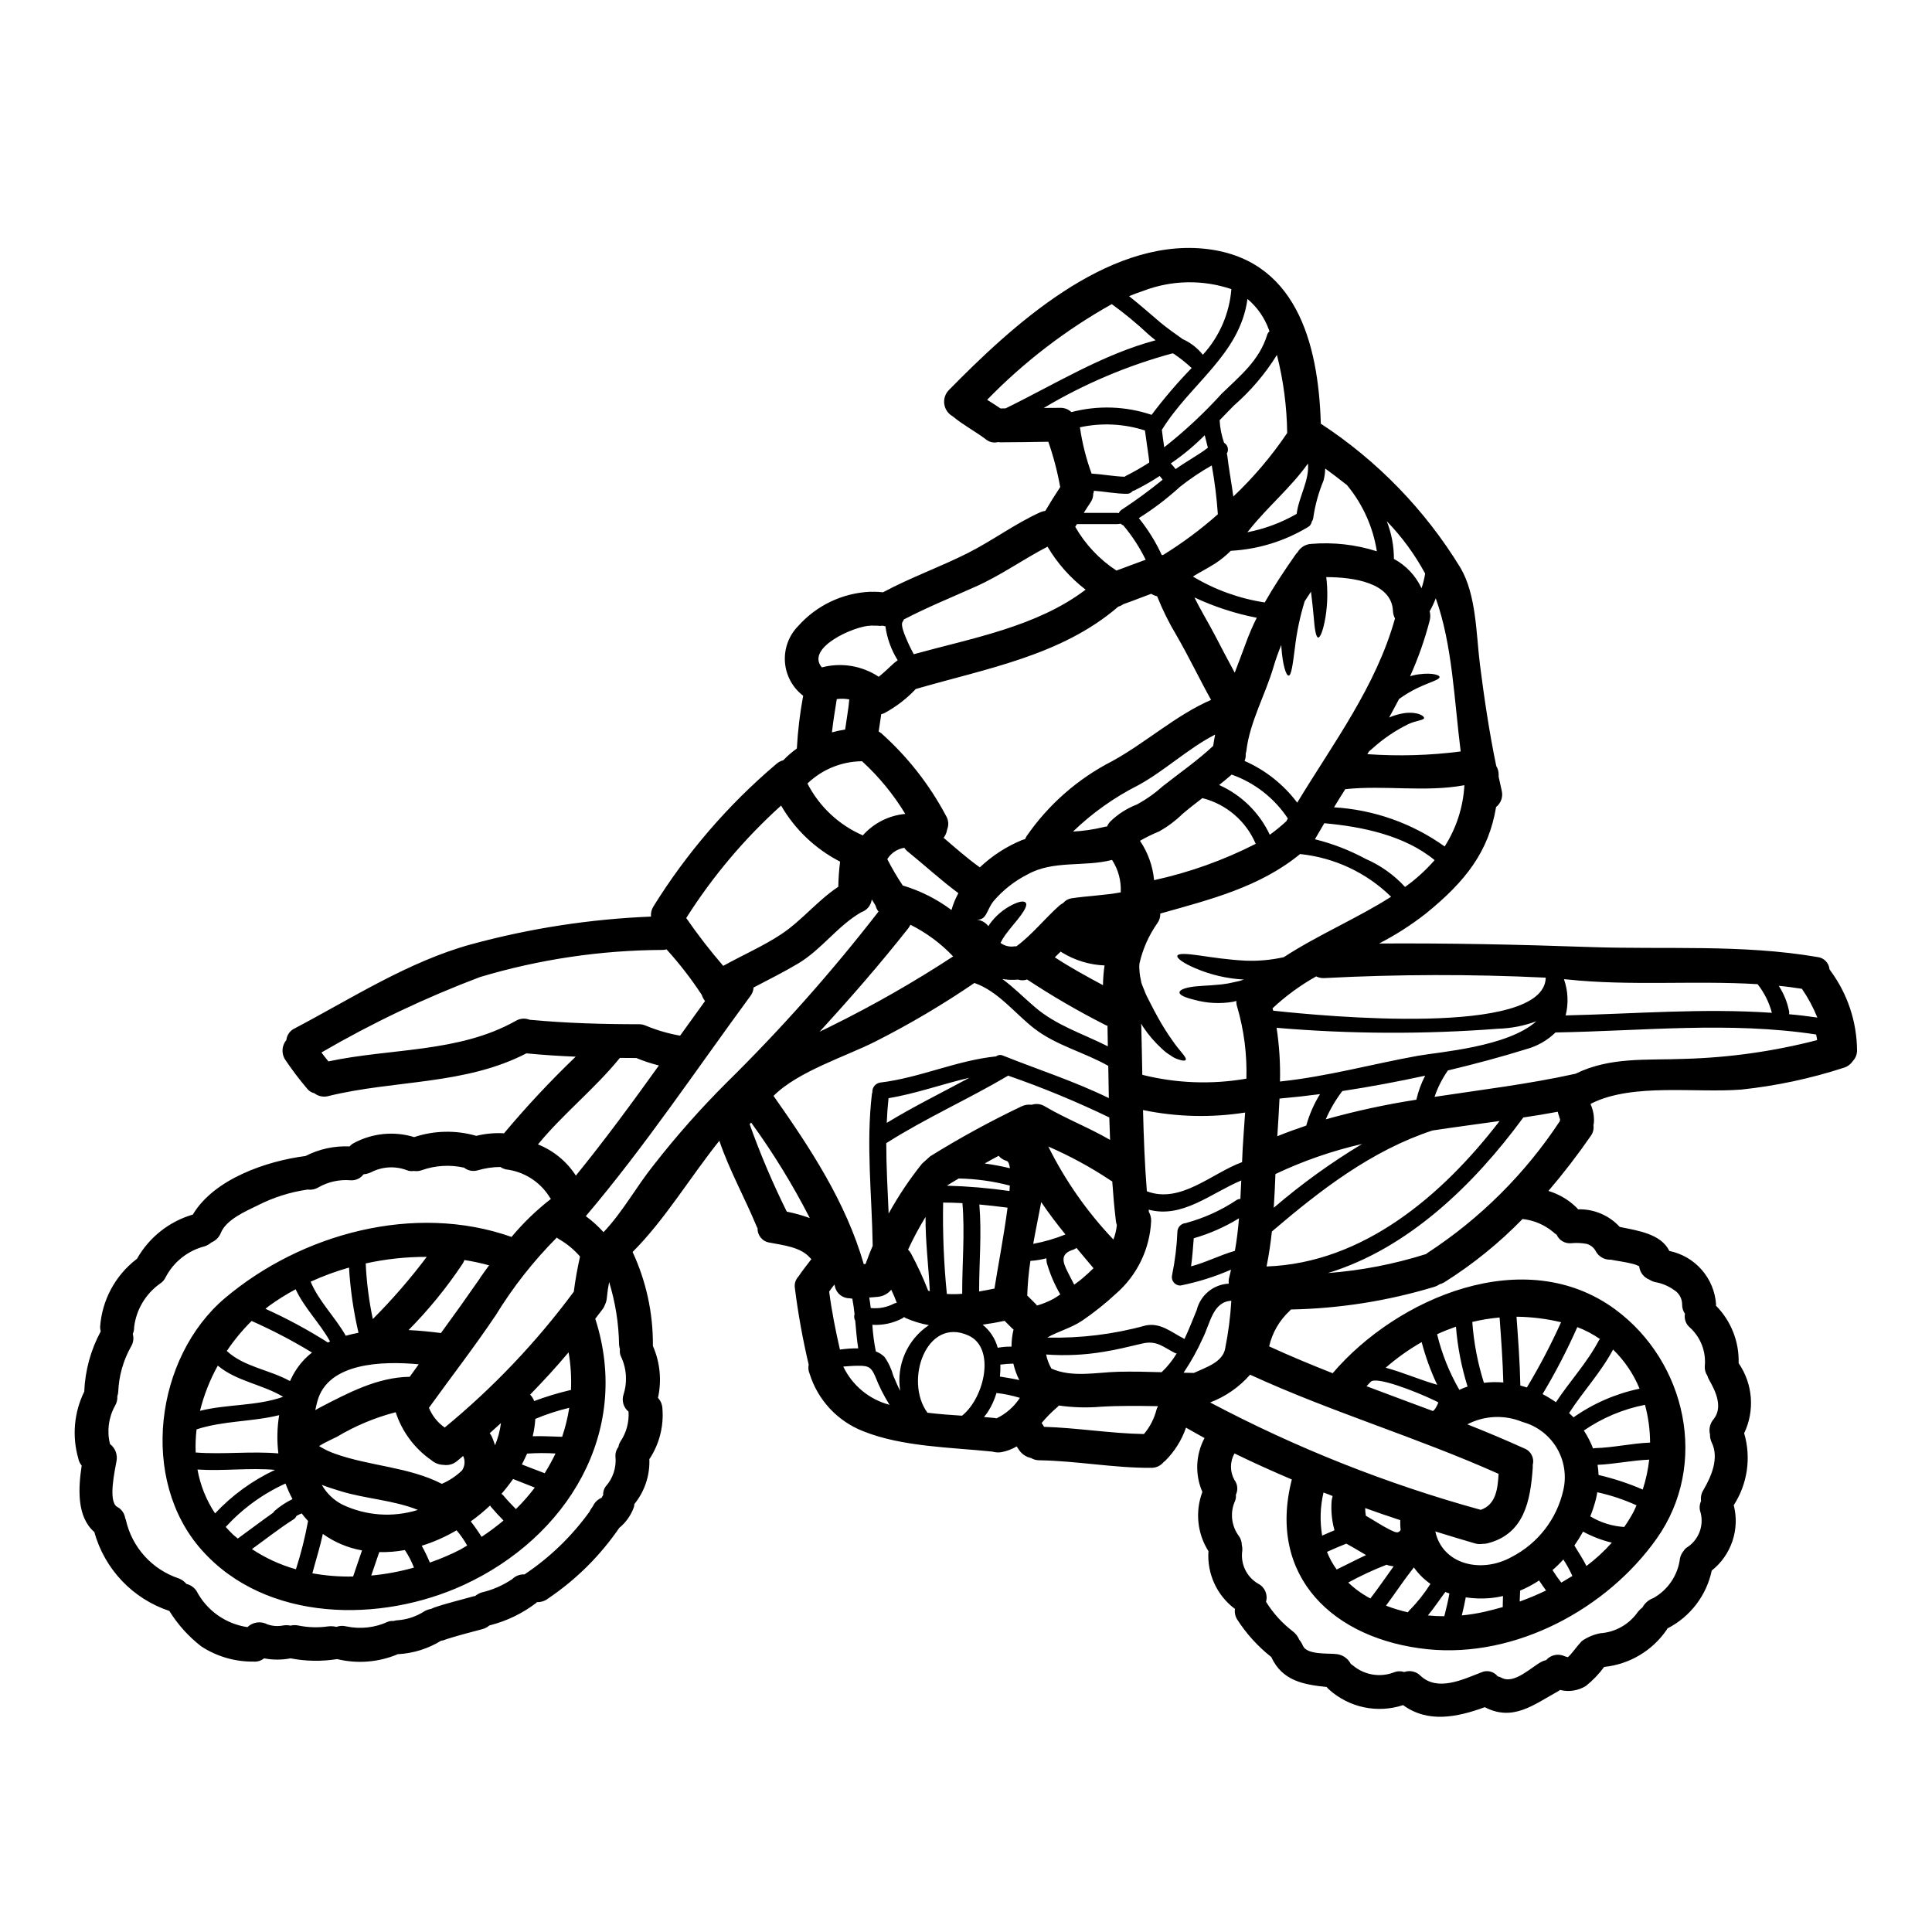<?xml version="1.0" encoding="UTF-8"?>
<!-- Uploaded to: ICON Repo, www.iconrepo.com, Generator: ICON Repo Mixer Tools -->
<svg fill="#000000" width="800px" height="800px" version="1.1" viewBox="144 144 512 512" xmlns="http://www.w3.org/2000/svg">
 <path d="m557.22 439.94c-0.176-0.422-0.309-0.863-0.395-1.316-3.019 0.566-6.098 1.078-9.148 1.523-0.031 0.031-0.031 0.031-0.031 0.062-13.031 17.754-30.52 34.703-51.746 41.164 8.816-0.668 17.523-2.352 25.953-5.016h0.062c0.109-0.105 0.23-0.207 0.355-0.297 13.988-9.125 25.945-21.027 35.125-34.977 0-0.238 0-0.48 0.059-0.418-0.117-0.305-0.383-0.996-0.234-0.727zm71.832-38.742c4.551 6.133 7.031 13.559 7.086 21.195-0.004 1.047-0.41 2.055-1.133 2.809-0.57 0.852-1.418 1.473-2.394 1.766-8.793 2.856-17.859 4.789-27.051 5.769-11.957 0.988-28.762-1.793-39.73 3.644-0.105 0.078-0.215 0.152-0.328 0.211 0.711 1.555 1.016 3.258 0.895 4.961-0.027 0.211-0.086 0.422-0.117 0.629h-0.004c0.156 1.031-0.113 2.078-0.746 2.902-3.477 5.027-7.207 9.879-11.18 14.527 2.828 0.852 5.402 2.383 7.504 4.453 0.117 0.121 0.207 0.273 0.332 0.422v-0.004c4.188-0.125 8.223 1.578 11.059 4.664 4.961 1.016 10.91 1.852 13.148 6.363v0.004c3.324 0.684 6.336 2.434 8.57 4.988 2.234 2.551 3.574 5.769 3.809 9.152 0 0.117-0.031 0.234-0.031 0.359 4.008 4.043 6.184 9.555 6.012 15.242 1.855 2.695 2.965 5.828 3.223 9.09 0.258 3.258-0.348 6.527-1.758 9.477 1.902 6.457 0.895 13.418-2.758 19.07 0.809 3.141 0.684 6.449-0.352 9.523-1.031 3.074-2.934 5.781-5.477 7.797-1.398 6.625-5.719 12.266-11.75 15.348-0.051 0.113-0.109 0.227-0.176 0.332-3.809 5.566-9.879 9.176-16.59 9.863-1.375 1.879-2.996 3.566-4.812 5.023-2.051 1.281-4.535 1.668-6.879 1.074-0.145 0.129-0.309 0.238-0.48 0.332-6.453 3.543-11.957 8.133-19.461 4.242-7.41 2.691-15.094 4.246-21.672-0.566h0.004c-0.02 0-0.031 0.012-0.031 0.031-3.344 1.09-6.91 1.281-10.352 0.551-3.438-0.73-6.621-2.356-9.23-4.707-0.223-0.203-0.434-0.426-0.625-0.66-6.188-0.656-11.781-1.645-14.676-7.949h-0.004c-3.551-2.801-6.613-6.176-9.051-9.984-0.508-0.824-0.707-1.801-0.566-2.758-4.797-3.57-7.441-9.336-7.027-15.301-2.973-4.688-3.57-10.504-1.613-15.699-2-4.598-1.789-9.859 0.57-14.285-1.645-0.898-3.258-1.828-4.902-2.754l-0.004-0.004c-1.148 3.336-3.051 6.359-5.559 8.836l-0.328 0.238c-0.809 1.02-2.047 1.602-3.348 1.574-9.922 0.062-19.73-1.852-29.652-2h-0.004c-0.77 0-1.523-0.207-2.184-0.598-1.289-0.277-2.426-1.035-3.168-2.125-0.234-0.301-0.418-0.656-0.625-0.957-1.246 0.742-2.613 1.258-4.035 1.527-0.809 0.133-1.637 0.078-2.426-0.148-11.02-1.137-23.824-1.254-34.168-5.379v-0.004c-6.836-2.648-12.086-8.273-14.258-15.273-0.32-0.754-0.406-1.59-0.238-2.394-1.574-6.672-2.797-13.426-3.652-20.227-0.199-1.125 0.145-2.277 0.93-3.109 1.105-1.672 2.363-3.168 3.438-4.633-0.09-0.09-0.207-0.176-0.328-0.301-2.453-2.902-7.207-3.379-10.734-4.066v0.004c-1.891-0.27-3.273-1.922-3.199-3.828-0.055-0.102-0.113-0.203-0.18-0.297-3.148-7.652-7.293-15.035-9.953-22.867-7.715 9.629-14.41 20.895-22.992 29.477l0.004-0.004c3.578 7.699 5.418 16.094 5.379 24.582 0.016 0.109 0.016 0.219 0 0.328 0.023 0.07 0.055 0.141 0.09 0.207 1.824 4.273 2.266 9.008 1.258 13.543 0.727 0.781 1.145 1.801 1.18 2.871 0.371 4.652-0.809 9.297-3.352 13.211l-0.117 0.117v0.004c0.176 4.285-1.203 8.488-3.883 11.836-0.039 0.035-0.07 0.074-0.094 0.121 0.008 0.359-0.062 0.715-0.207 1.047-0.785 2.055-2.094 3.867-3.797 5.262-5.031 7.34-11.398 13.668-18.773 18.652-0.863 0.688-1.945 1.047-3.051 1.016-0.059 0.062-0.117 0.148-0.18 0.211-3.629 2.769-7.777 4.777-12.199 5.906-0.062 0.027-0.148 0.027-0.211 0.059h-0.004c-0.516 0.453-1.129 0.781-1.789 0.957-3.5 0.957-7.027 1.793-10.465 2.992h-0.004c-0.184 0.055-0.375 0.094-0.566 0.117-3.422 2.102-7.316 3.32-11.328 3.543-0.031 0-0.062-0.027-0.09-0.027-0.074 0.027-0.145 0.07-0.207 0.117-5.019 2.07-10.57 2.5-15.848 1.223h-0.086c-4.086 0.648-8.258 0.578-12.32-0.207-2.309 0.449-4.684 0.449-6.992 0-0.793 0.641-1.797 0.949-2.812 0.863-4.91 0.059-9.727-1.348-13.84-4.031-3.356-2.602-6.219-5.781-8.461-9.391-9.699-3.223-17.156-11.07-19.879-20.922-4.664-4.008-4.273-11.508-3.348-17.609-0.461-0.535-0.77-1.188-0.898-1.883-1.691-5.894-1.133-12.207 1.574-17.711 0.227-5.586 1.719-11.043 4.367-15.965-0.105-0.383-0.16-0.781-0.16-1.18 0.492-7.047 3.961-13.547 9.539-17.879 0.086-0.051 0.164-0.113 0.234-0.18 3.219-5.688 8.527-9.891 14.801-11.719 5.648-9.473 19.582-14.199 29.863-15.516 3.606-1.852 7.637-2.727 11.688-2.539 0.312-0.375 0.699-0.684 1.137-0.898 4.894-2.633 10.645-3.203 15.965-1.574 5.301-1.758 11.008-1.883 16.379-0.355 0.031 0 0.031 0.031 0.059 0.031 2.356-0.586 4.785-0.816 7.207-0.691 0.059 0 0.09 0.031 0.148 0.031h0.004c5.961-7.117 12.305-13.902 19.008-20.328-4.305-0.176-8.609-0.449-12.914-0.867-0.059 0-0.09-0.031-0.117-0.031-16.324 8.461-34.949 7.027-52.496 11.332h0.004c-1.297 0.355-2.68 0.078-3.738-0.746-0.742-0.168-1.41-0.582-1.883-1.18-2.133-2.508-4.121-5.137-5.949-7.875-0.938-1.602-0.77-3.621 0.418-5.051 0.145-1.348 0.984-2.516 2.211-3.078 15.109-7.953 30.148-17.715 46.738-22.27 15.566-4.242 31.559-6.707 47.68-7.356-0.086-0.93 0.137-1.863 0.629-2.66 8.828-14.215 19.82-26.965 32.582-37.785 0.531-0.473 1.168-0.809 1.855-0.988 1.094-1.148 2.293-2.188 3.586-3.109 0.258-4.695 0.82-9.367 1.676-13.988-2.816-2.148-4.574-5.406-4.828-8.941-0.25-3.535 1.027-7.008 3.512-9.535 4.894-5.496 11.809-8.773 19.164-9.086 0.148 0 0.27 0.031 0.418 0.031 0.148 0 0.207-0.031 0.359-0.031h-0.004c0.852 0.004 1.699 0.055 2.543 0.148 7.324-3.938 15.125-6.691 22.539-10.43 6.551-3.316 12.438-7.746 19.164-10.793 0.422-0.172 0.863-0.293 1.312-0.359 1.254-2.125 2.57-4.246 3.938-6.297-0.73-4.082-1.781-8.102-3.148-12.016-4.246 0.059-8.488 0.148-12.738 0.148-0.199-0.008-0.398-0.027-0.598-0.059-1.02 0.262-2.098 0.062-2.961-0.539-2.93-2.242-6.219-3.938-9.055-6.297h0.004c-1.203-0.668-2.023-1.859-2.223-3.219-0.199-1.359 0.246-2.734 1.207-3.719 16.637-16.941 41.551-39.957 67.484-37.492 24.402 2.363 30.461 24.797 31.094 46.395l0.004-0.004c15.008 9.828 27.645 22.871 36.996 38.18 4.242 7.207 4.152 17.547 5.168 25.621 1.137 8.969 2.484 18.027 4.328 26.934h0.004c0.438 0.707 0.656 1.531 0.625 2.363v0.449c0.273 1.18 0.508 2.394 0.789 3.586l-0.004-0.004c0.461 1.645-0.117 3.406-1.461 4.457-1.969 11.777-7.981 19.609-18.598 28.223-3.875 3.035-8.027 5.695-12.402 7.949 18.562-0.117 36.855 0.27 55.574 0.926 20.266 0.719 40.504-0.789 60.594 2.66h-0.004c1.723 0.18 3.066 1.566 3.199 3.289 0.086 0.074 0.16 0.164 0.215 0.266zm-3.496 18.445c-0.055-0.504-0.148-1.004-0.27-1.492-22.895-3.5-46.004-0.93-69.055-0.539-2.188 2.129-4.883 3.66-7.832 4.449-6.637 2.066-13.598 3.918-20.688 5.621-1.508 2.152-2.699 4.512-3.543 7 12.434-1.887 24.988-3.383 37.363-6.129 9.148-4.488 18.625-3.543 28.668-3.938h0.004c11.934-0.312 23.793-1.98 35.352-4.973zm0.059-5.981c-1.078-2.684-2.449-5.238-4.094-7.621-2.035-0.301-4.066-0.598-6.129-0.789l0.004 0.004c1.348 2.082 2.285 4.406 2.754 6.844 0.02 0.23 0.012 0.457-0.027 0.684 2.504 0.207 4.981 0.52 7.492 0.879zm-12.047-1.254c-0.73-2.766-2.023-5.348-3.793-7.594-16.832-1.016-33.719 0.539-50.523-1.254-0.27-0.027-0.539-0.027-0.789-0.059v-0.004c1.09 3.086 1.246 6.426 0.449 9.598 18.25-0.418 36.484-1.945 54.656-0.688zm-15.453 107.71c2.57-3.199 0.535-7.477-1.227-10.52-0.176-0.324-0.316-0.668-0.418-1.02-0.492-0.73-0.734-1.602-0.688-2.481 0.391-3.859-1.07-7.676-3.938-10.285-1.066-0.887-1.57-2.281-1.316-3.644-0.508-0.734-0.773-1.617-0.746-2.512-0.012-1.555-0.824-2.992-2.152-3.797-1.496-1.07-3.211-1.785-5.023-2.094-0.539-0.133-1.055-0.355-1.523-0.66-1.488-0.582-2.523-1.949-2.688-3.539-0.062-0.031-0.09-0.031-0.148-0.062-0.617-0.301-1.273-0.523-1.945-0.66-1.793-0.449-3.617-0.656-5.41-1.016h-0.004c-1.594 0.086-3.102-0.719-3.914-2.094-0.488-1.02-1.391-1.781-2.481-2.09-1.352-0.25-2.731-0.312-4.098-0.18-1.648 0.164-3.219-0.754-3.883-2.273-0.375-0.215-0.715-0.48-1.016-0.785-2.289-1.875-5.074-3.039-8.016-3.352-6.211 6.379-13.152 11.996-20.684 16.742-0.414 0.246-0.855 0.438-1.316 0.566-0.387 0.27-0.812 0.48-1.258 0.629-12.375 3.758-25.211 5.789-38.145 6.039-0.086 0.09-0.148 0.207-0.234 0.301v-0.004c-2.758 2.527-4.68 5.836-5.512 9.48 5.531 2.539 11.152 4.871 16.832 7.113 17.07-20 50.941-34.559 74.914-16.891 18.773 13.844 24.902 41.043 10.941 60.746-13.188 18.625-37.367 31.656-60.652 29.297-24.961-2.57-42.633-19.219-36.023-44.988-5.117-2.184-10.195-4.457-15.188-6.906l-0.004-0.004c-1.23 2.172-1.242 4.828-0.031 7.012 0.863 1.133 1.016 2.656 0.395 3.938 0.059 0.523-0.004 1.055-0.18 1.555-1.441 3.109-1.039 6.758 1.047 9.477 0.453 0.684 0.703 1.48 0.715 2.301 0.117 0.477 0.16 0.973 0.121 1.469-0.535 3.539 1.164 7.043 4.277 8.816 1.715 0.902 2.551 2.894 2.004 4.754 0.035 0.035 0.066 0.074 0.09 0.117 1.824 2.918 4.148 5.488 6.871 7.594 0.82 0.594 1.461 1.402 1.855 2.332 0.391 0.477 0.715 1.008 0.953 1.574 0.988 2.453 6.551 2.004 8.613 2.211v0.004c1.738 0.078 3.301 1.078 4.094 2.629 0.207 0.148 0.395 0.273 0.57 0.422v-0.004c3.019 2.535 7.172 3.234 10.852 1.824 0.867-0.355 1.832-0.387 2.719-0.09 1.531-0.547 3.238-0.148 4.367 1.02 4.512 4.211 11.18 0.957 16.082-0.93 1.512-0.691 3.301-0.258 4.328 1.047 0.387 0.094 0.758 0.23 1.105 0.418 3.285 1.703 7.711-2.754 10.434-4.242h0.004c0.41-0.223 0.855-0.387 1.312-0.48 1.082-1.242 2.797-1.723 4.367-1.227 0.434 0.188 0.883 0.34 1.34 0.449 0.031 0 0.062 0 0.062-0.031h0.027c0.148-0.148 0.449-0.418 0.508-0.477 1.078-1.227 2.035-2.57 3.148-3.766h0.004c1.469-1.027 3.141-1.73 4.902-2.062 3.938-0.273 7.547-2.297 9.84-5.512 0.375-0.496 0.816-0.938 1.316-1.312 0.613-1.156 1.637-2.043 2.867-2.481 3.922-2.191 6.555-6.125 7.086-10.586 0.156-0.676 0.465-1.309 0.898-1.852 0.199-0.328 0.453-0.621 0.746-0.867 3.195-1.922 4.75-5.715 3.824-9.328-0.387-1.008-0.344-2.133 0.121-3.109-0.156-0.984 0.047-1.988 0.57-2.836 2.148-3.676 4.273-8.488 2.238-12.676-0.312-0.664-0.469-1.391-0.449-2.125-0.359-1.418-0.004-2.918 0.945-4.027zm-16.832 6.188h0.004c-0.012-3.383-0.465-6.75-1.348-10.012-5.812 1.137-11.324 3.457-16.203 6.812 0.98 1.496 1.801 3.09 2.449 4.754 0.148-0.047 0.297-0.078 0.449-0.09 4.934-0.117 9.746-1.285 14.652-1.465zm-1.945 12.438h0.004c0.836-2.574 1.41-5.231 1.715-7.922-4.606 0.18-9.121 1.18-13.695 1.375h0.004c0.148 0.887 0.238 1.789 0.27 2.691 4.012 0.934 7.926 2.223 11.707 3.856zm-2.394 5.828c0.273-0.539 0.512-1.078 0.746-1.645h0.008c-3.336-1.52-6.824-2.68-10.406-3.465-0.09 0.598-0.207 1.223-0.359 1.824l0.004-0.004c-0.402 1.555-0.902 3.082-1.496 4.574 2.731 1.648 5.816 2.609 8.996 2.809 0.918-1.312 1.758-2.68 2.512-4.094zm1.555-32.555h0.004c-1.605-3.902-3.996-7.434-7.019-10.375-3.231 6.07-7.953 11.09-11.66 16.832 0.395 0.359 0.789 0.746 1.18 1.137 5.254-3.699 11.211-6.285 17.5-7.594zm-10.789-12.797 0.004 0.004c0.074-0.141 0.176-0.262 0.301-0.359-1.867-1.297-3.887-2.359-6.012-3.168-2.703 6.102-5.777 12.031-9.207 17.754 1.227 0.645 2.41 1.363 3.543 2.152 3.66-5.559 8.266-10.461 11.375-16.379zm-3.289 59.789h0.004c2.438-1.84 4.691-3.91 6.727-6.188-2.66-0.637-5.223-1.621-7.625-2.926-0.699 1.266-1.465 2.492-2.301 3.676 1.078 1.82 2.273 3.559 3.199 5.445zm-6.668 4.398c0.988-0.57 1.969-1.18 2.934-1.766h0.004c-0.68-1.52-1.48-2.977-2.394-4.363-0.891 1.004-1.848 1.941-2.871 2.805 0.719 1.152 1.496 2.262 2.332 3.324zm0.539-24.512 0.004-0.004c0.887-3.824 0.25-7.844-1.766-11.211-2.019-3.367-5.266-5.82-9.055-6.844-4.727-1.965-10.078-1.734-14.617 0.629 5.082 2.004 10.121 4.137 15.125 6.394 1.73 0.672 2.684 2.535 2.211 4.328 0.016 0.27 0.016 0.539 0 0.809-0.629 8.762-2.242 17.52-11.988 20-0.438 0.105-0.891 0.156-1.34 0.148-0.691 0.113-1.398 0.062-2.062-0.148-3.473-1.016-6.965-2.062-10.434-3.148 1.883 8.73 12.133 11.301 20.297 6.727 6.934-3.59 11.926-10.062 13.629-17.684zm-4.574 26.602c-0.625-0.867-1.254-1.762-1.855-2.66h0.008c-1.582 1.059-3.266 1.961-5.023 2.691-0.059 0.984-0.09 2.062-0.117 2.898 2.379-0.859 4.711-1.836 6.992-2.93zm-0.09-162.26h0.004c-0.012-0.051-0.02-0.102-0.027-0.148-19.562-0.949-39.156-0.91-58.715 0.117-0.723 0.031-1.441-0.121-2.09-0.449-4.184 2.344-8.07 5.184-11.57 8.457l0.18 0.629c13.305 1.438 71.477 7.027 72.223-8.605zm-4.992 108.45h0.004c3.359-5.574 6.383-11.344 9.055-17.281-3.867-0.93-7.828-1.418-11.809-1.461 0.449 6.07 0.898 12.168 1.016 18.234 0.574 0.148 1.172 0.328 1.738 0.508zm2.512-97.035h0.004c-3.227 1.199-6.633 1.867-10.074 1.969-19.566 1.504-39.219 1.426-58.77-0.242 0.715 4.711 1.016 9.473 0.898 14.234 12.344-1.285 24.332-4.606 36.531-6.816 5.676-1.012 23.824-2.328 31.406-9.145zm-13.898 95.809c1.707-0.207 3.434-0.238 5.144-0.09-0.148-5.738-0.57-11.477-0.988-17.219-2.438 0.211-4.856 0.605-7.234 1.18 0.391 5.481 1.426 10.895 3.078 16.129zm4.996 59.398s0-1.375 0.059-2.902v0.004c-1.18 0.281-2.379 0.469-3.59 0.57-2.094 0.172-4.199 0.098-6.273-0.215-0.301 1.617-0.66 3.199-1.047 4.785v0.004c2.062-0.199 4.109-0.527 6.129-0.988 1.574-0.359 3.148-0.789 4.723-1.223zm-5.828-25.738c4.035-1.406 4.484-5.562 4.723-9.535-21.648-9.688-44.422-16.414-65.855-26.277h-0.004c-2.871 3.281-6.508 5.805-10.582 7.356 22.797 12.07 46.848 21.613 71.719 28.461zm4.992-103.04c-5.949 0.84-11.898 1.613-17.816 2.512-16.168 5.348-29.621 15.742-42.535 26.766-0.332 3.109-0.789 6.191-1.406 9.27 25.641-0.902 46.629-18.879 61.754-38.547zm-10.672 71.242c0.707-0.336 1.434-0.625 2.18-0.871-1.613-5.156-2.644-10.48-3.078-15.867-1.703 0.594-3.379 1.254-4.996 2 1.246 5.168 3.231 10.133 5.894 14.734zm0.359-169.17c-1.734-13.695-2.184-28.254-6.609-40.598-0.445 1.188-0.988 2.336-1.617 3.438 0.207 0.77 0.219 1.582 0.035 2.359-1.312 5.094-3.059 10.062-5.219 14.855 0.234-0.086 0.477-0.156 0.719-0.207 4.328-0.988 7.113-0.207 7.086 0.418 0 0.746-2.453 1.285-5.953 2.961v-0.004c-1.672 0.816-3.273 1.777-4.781 2.871-0.867 1.645-1.73 3.289-2.629 4.902 1.324-0.578 2.723-0.973 4.156-1.18 3.644-0.395 5.117 0.84 5.117 1.285 0 0.656-2.18 0.656-4.363 1.734l-0.004 0.004c-3.371 1.676-6.5 3.809-9.297 6.336l-0.926 0.789c-0.148 0.238-0.301 0.477-0.449 0.746h0.004c8.246 0.582 16.527 0.34 24.727-0.715zm-2.992 223.13c-0.359-0.121-0.715-0.238-1.074-0.395-1.574 2.062-2.961 4.242-4.633 6.219 1.449 0.145 2.902 0.215 4.359 0.207 0.48-2.004 1.02-4.008 1.348-6.039zm-1.258-197.96c3.109-4.871 4.91-10.461 5.231-16.23-10.461 1.914-20.984-0.062-31.566 1.043-1.016 1.574-2.004 3.199-2.988 4.812 10.559 0.629 20.723 4.227 29.324 10.375zm-2.004 142.68h0.031c-1.719-3.641-3.098-7.434-4.125-11.328-3.394 1.941-6.586 4.215-9.535 6.785 4.547 1.223 8.879 3.148 13.422 4.457 0.09 0 0.137 0.059 0.207 0.086zm0.332 4.66c-0.27-0.176-0.84-0.449-1.574-0.789-4.273-2.031-14.801-6.215-16.352-4.691-0.395 0.395-0.746 0.789-1.105 1.18 5.828 2.211 11.66 4.363 17.516 6.547 0.441 0.152 1.457-1.941 1.508-2.238zm-4.457-215.77c0.43-1.266 0.75-2.566 0.957-3.891-2.734-5.066-6.152-9.734-10.164-13.871 1.25 3.184 1.891 6.57 1.887 9.988 3.215 1.734 5.785 4.461 7.32 7.773zm-1.371 135.54c0.504-2.211 1.289-4.348 2.328-6.363-7.262 1.574-14.645 2.961-21.938 4.066-1.77 2.309-3.246 4.828-4.398 7.5 7.891-2.211 15.906-3.949 24.008-5.203zm3.734 128.31v0.004c-1.707-1.191-3.191-2.668-4.394-4.367-2.602 3.289-4.902 6.785-7.383 10.137 1.887 0.73 3.824 1.32 5.797 1.762 0.105-0.188 0.238-0.359 0.395-0.508 2.113-2.129 3.984-4.488 5.586-7.023zm-6.727-184.69c2.879-2.059 5.508-4.445 7.832-7.113-7.949-6.551-19.219-8.879-29.238-9.777-0.836 1.406-1.672 2.844-2.481 4.246l0.004 0.004c4.66 1.152 9.156 2.891 13.383 5.172 3.984 1.723 7.562 4.266 10.5 7.469zm-1.18 170.43c-0.094-0.875-0.121-1.754-0.094-2.629-3.148-1.016-6.215-2.094-9.297-3.199 0 0.68 0.062 1.363 0.184 2.035 2.152 1.223 4.215 2.629 6.426 3.734 1.629 0.801 2.168 0.941 2.797 0.055zm-1.496-241.6c-0.328-0.617-0.512-1.301-0.535-2.004-0.359-7.477-10.523-8.938-17.668-8.938h-0.004c0.43 3.535 0.359 7.113-0.207 10.629-0.598 3.469-1.375 5.441-1.945 5.379-0.57-0.059-0.926-2.152-1.18-5.512-0.176-1.855-0.395-4.152-0.715-6.637-0.566 0.871-1.133 1.703-1.672 2.543l-0.004 0.004c-1.246 4.055-2.117 8.215-2.602 12.434-0.566 4.398-0.926 7.207-1.645 7.266-0.684 0-1.574-2.754-1.914-7.383 0-0.238-0.027-0.508-0.027-0.746v-0.004c-0.785 1.863-1.465 3.769-2.035 5.711-2.152 7.41-6.336 14.703-7.234 22.387-0.039 0.266-0.098 0.531-0.176 0.789 0.059 0.633-0.043 1.27-0.297 1.852 5.523 2.426 10.332 6.238 13.957 11.062 9.598-15.863 20.859-30.75 25.918-48.836zm-0.359 251.2v0.004c-0.496-0.051-0.984-0.141-1.465-0.27-0.129-0.059-0.258-0.105-0.395-0.148-3.488 1.348-6.883 2.926-10.16 4.723 1.746 1.668 3.719 3.09 5.859 4.215 2.141-2.754 4.113-5.684 6.176-8.523zm-4.438-268.98c-1.016-6.457-3.754-12.52-7.922-17.551-1.914-1.492-3.824-2.988-5.769-4.394-0.02 1.082-0.168 2.156-0.449 3.203-1.289 3.102-2.191 6.356-2.688 9.68-0.031 0.426-0.176 0.832-0.422 1.184-0.09 0.645-0.492 1.199-1.074 1.488-6.184 3.723-13.184 5.867-20.391 6.254-1.238 1.242-2.598 2.352-4.062 3.316-1.941 1.223-4.004 2.301-5.981 3.496 5.836 3.516 12.305 5.852 19.043 6.875 2.394-4.215 5.082-8.266 8.074-12.555h-0.004c0.188-0.27 0.398-0.52 0.629-0.75 0.754-1.297 2.113-2.129 3.617-2.211 5.871-0.492 11.785 0.172 17.398 1.965zm-2.871 266c-1.734-1.016-3.441-2.062-5.234-3.019-1.699 0.684-3.438 1.406-5.117 2.18h0.004c0.652 1.66 1.516 3.227 2.57 4.664 2.609-1.254 5.18-2.602 7.781-3.824zm6.641-174.46c-6.496-6.356-14.941-10.336-23.98-11.297-0.027 0-0.059-0.031-0.117-0.031-10.703 8.789-23.797 12.047-37.07 15.785 0.039 0.922-0.238 1.828-0.785 2.57-2.254 3.199-3.859 6.809-4.723 10.625-0.07 0.516-0.082 1.039-0.031 1.555 0.027 0.609 0.09 1.219 0.18 1.824 0.117 0.539 0.238 1.105 0.328 1.676 0.148 0.598 0.539 1.375 0.789 2.062l0.395 1.016 0.059 0.09 0.117 0.27 0.238 0.48c0.328 0.656 0.656 1.316 0.988 1.941 0.625 1.254 1.281 2.453 1.914 3.59l-0.004-0.004c1.094 1.969 2.289 3.871 3.586 5.707 2.031 3.051 4.098 4.754 3.676 5.379-0.176 0.301-0.898 0.238-2.004-0.148-0.707-0.223-1.371-0.566-1.965-1.016-0.859-0.512-1.652-1.121-2.363-1.82-1.844-1.684-3.481-3.582-4.871-5.652-0.176-0.297-0.395-0.625-0.566-0.926 0.004 0.055-0.008 0.105-0.035 0.152 0.035 0.094 0.047 0.199 0.043 0.301 0.117 4.305 0.176 8.66 0.27 13.062h-0.004c9.023 2.266 18.426 2.613 27.59 1.02 0.188-6.445-0.641-12.883-2.449-19.074-0.168-0.488-0.238-1.004-0.211-1.523-0.27 0.086-0.535 0.148-0.789 0.207l0.004 0.004c-3.445 0.602-6.977 0.426-10.344-0.508-2.449-0.598-3.977-1.254-3.938-1.969 0.039-0.711 1.574-1.281 4.094-1.574 2.602-0.27 5.981-0.27 9.027-0.84 0.93-0.207 1.824-0.418 2.719-0.598 0.449-0.117 0.84-0.27 1.227-0.395l0.004 0.004c-4.438-0.227-8.801-1.242-12.887-2.992-3.227-1.375-4.965-2.66-4.75-3.316 0.211-0.656 2.422-0.566 5.707-0.09 3.285 0.477 7.742 1.18 12.555 1.406v-0.004c3.336 0.113 6.672-0.195 9.93-0.926 9.043-5.902 19.566-10.34 28.449-16.023zm-15.035 167.91c0-0.117-0.027-0.207-0.027-0.359l-0.031-0.027h-0.004c-0.633-2.426-0.859-4.945-0.66-7.445 0.062-0.426 0.152-0.844 0.27-1.258-0.789-0.332-1.613-0.629-2.422-0.93v0.004c-0.883 3.742-1.004 7.621-0.359 11.414 1.078-0.469 2.152-0.965 3.234-1.398zm-7.449-107.26c0.816-2.938 2.047-5.746 3.648-8.34-3.617 0.477-7.207 0.867-10.734 1.18-0.148 3.231-0.359 6.492-0.566 9.746 0 0.09-0.031 0.18-0.031 0.238 2.535-1.031 5.113-1.957 7.684-2.824zm-2.539-162.12c0.535-4.426 3.438-8.965 2.988-13.332-4.484 6.336-10.629 11.414-15.484 17.516-0.18 0.238-0.395 0.449-0.566 0.688v0.004c4.594-0.887 9.012-2.531 13.062-4.871zm-2.754 81.477c0.117-0.238 0.27-0.508 0.418-0.746-3.57-5.391-8.793-9.473-14.887-11.629-1.074 0.926-2.18 1.855-3.316 2.754l-0.004 0.004c5.91 2.644 10.672 7.324 13.422 13.184 1.484-1.07 2.902-2.231 4.25-3.465 0.035-0.035 0.074-0.066 0.121-0.086zm20.031 85.527c-7.898 1.812-15.578 4.481-22.902 7.953-0.121 2.988-0.238 5.949-0.449 8.934v0.004c7.301-6.266 15.113-11.91 23.355-16.875zm-19.789-188.43c-0.09-6.977-1-13.922-2.719-20.688-3.121 5.035-6.981 9.57-11.449 13.453-1.254 1.254-2.484 2.57-3.738 3.852v0.004c0.109 2.035 0.508 4.051 1.18 5.977 0.48 0.281 0.832 0.742 0.965 1.285 0.137 0.539 0.047 1.113-0.25 1.586 0.031 0.121 0.09 0.238 0.121 0.395 0.418 3.676 1.133 7.293 1.613 10.973h0.004c5.359-5.074 10.148-10.719 14.273-16.836zm-4.695-26.938c-0.059-0.117-0.09-0.27-0.148-0.418-1.137-3.176-3.094-5.992-5.68-8.16-2.004 14.738-15.125 22.434-22.66 34.637 0.004 0.02-0.012 0.035-0.027 0.035 0.176 1.574 0.395 3.109 0.625 4.633v-0.004c5.473-4.309 10.574-9.066 15.25-14.227 4.871-4.723 9.922-8.758 12.016-15.516 0.105-0.383 0.324-0.723 0.625-0.98zm-6.363 82.895c0.855-2.387 1.855-4.723 2.988-6.992-5.703-1.109-11.242-2.914-16.5-5.379 1.641 3.379 3.644 6.609 5.406 9.984 1.762 3.379 3.469 6.664 5.262 9.953 0.957-2.57 1.945-5.082 2.844-7.566zm-0.512 130.19c0.148-2.031 0.273-4.062 0.422-6.066v0.004c-8.984 1.41-18.152 1.188-27.059-0.66 0.18 7.203 0.449 14.406 1.02 21.523 8.906 3.41 17.188-4.781 25.23-7.715 0.086-2.359 0.211-4.723 0.387-7.086zm-0.836 16.832c0.09-1.613 0.176-3.254 0.238-4.898-8.047 3.379-15.605 10.137-24.547 7.742h0.004c0.008 0.199 0.027 0.398 0.059 0.598 0.402 0.711 0.609 1.512 0.602 2.328-0.324 7.469-3.711 14.477-9.359 19.375-2.805 2.602-5.805 4.992-8.969 7.144-2.871 1.914-6.336 2.809-9.234 4.457v-0.004c8.801 0.215 17.582-0.863 26.066-3.199 3.938-0.84 6.816 1.762 10.105 3.438 0.09 0.031 0.121 0.09 0.211 0.148 1.223-2.57 2.238-5.231 3.254-7.684 0.977-3.949 4.426-6.793 8.488-6.992-0.062-0.602-0.012-1.211 0.152-1.793 0.18-0.629 0.301-1.285 0.449-1.918-4.32 1.887-8.828 3.301-13.449 4.215-0.699-0.004-1.355-0.332-1.777-0.887-0.422-0.555-0.562-1.277-0.379-1.949 0.781-3.82 1.254-7.703 1.406-11.598 0.133-1.184 1.113-2.086 2.305-2.125 0.027 0 0.059-0.031 0.086-0.059 4.684-1.273 9.137-3.293 13.184-5.977 0.32-0.238 0.707-0.363 1.105-0.363zm4.066-94.105c-2.551-6.019-7.773-10.5-14.109-12.109v-0.027c-1.824 1.406-3.617 2.777-5.352 4.273v0.004c-1.82 1.766-3.859 3.293-6.066 4.539-1.766 0.73-3.484 1.57-5.144 2.512 2.106 3.109 3.394 6.699 3.738 10.438 9.352-2.047 18.406-5.281 26.934-9.629zm-5.512 107.85c0.508-2.871 0.84-5.738 1.078-8.609h0.004c-3.742 2.293-7.773 4.074-11.992 5.289-0.207 2.512-0.359 4.992-0.715 7.441 3.984-1.031 7.691-3.004 11.637-4.109zm-2.602 25.949h0.004c0.848-4.191 1.398-8.438 1.645-12.707-4.898 0.27-5.562 5.902-7.535 9.863-1.438 3.211-3.148 6.293-5.117 9.207 0.898 0.031 1.828 0.031 2.723 0.059 3.152-1.48 7.547-2.766 8.293-6.41zm-5.902-263.4c4.387-4.797 7.047-10.918 7.566-17.398-7.59-2.57-15.836-2.41-23.316 0.449-1.254 0.418-2.543 0.898-3.797 1.406 2.844 2.269 5.531 4.633 8.312 6.996 1.883 1.574 3.914 2.961 5.902 4.398v-0.004c2.09 0.941 3.926 2.371 5.356 4.164zm2.754 103.61c0.148-0.984 0.301-1.969 0.508-2.961-7.086 3.617-13.332 9.57-20.297 13.383-6.375 3.211-12.23 7.363-17.367 12.316 2.731-0.145 5.441-0.539 8.102-1.184 0.289-0.094 0.59-0.141 0.895-0.148 0.219-0.48 0.512-0.926 0.871-1.316 2.035-1.98 4.457-3.527 7.109-4.543 2.473-1.355 4.781-2.992 6.879-4.875 4.5-3.547 9.137-6.746 13.32-10.66zm1.223-61.371h0.004c-0.301-4.332-0.84-8.645-1.613-12.914-2.988 1.684-5.836 3.606-8.52 5.738-0.031 0.031-0.062 0.031-0.09 0.059-0.027 0.027-0.059 0.09-0.09 0.121-3.305 2.981-6.859 5.672-10.629 8.043 2.426 2.992 4.465 6.273 6.07 9.773h0.359c5.144-3.18 10.008-6.797 14.531-10.809zm-2.637-17.602c-0.27-1.105-0.566-2.211-0.836-3.316v-0.004c-2.754 2.773-5.766 5.277-8.996 7.481 0.457 0.469 0.887 0.969 1.281 1.496 2.785-2.004 5.828-3.586 8.551-5.656zm0.844 66.816c-3.148-5.648-5.902-11.477-9.148-17.066h0.004c-1.996-3.316-3.719-6.793-5.148-10.391-0.559-0.125-1.094-0.348-1.574-0.656-2.453 0.898-4.898 1.887-7.383 2.754h-0.004c-0.406 0.297-0.863 0.52-1.344 0.656-15.035 12.988-35.094 16.414-53.66 21.824-2.387 2.535-5.164 4.672-8.219 6.34-0.293 0.152-0.605 0.262-0.93 0.324-0.234 1.555-0.477 3.078-0.684 4.606 0.23 0.121 0.449 0.262 0.656 0.418 6.969 6.211 12.777 13.609 17.156 21.852 0.707 1.109 0.828 2.492 0.332 3.711-0.125 0.789-0.445 1.539-0.93 2.18 3.148 2.691 6.25 5.445 9.598 7.832 3.25-3.078 7.039-5.531 11.18-7.234 0.27-0.09 0.539-0.176 0.84-0.27 0.094-0.258 0.215-0.508 0.359-0.746 5.805-8.414 13.613-15.254 22.719-19.91 8.953-4.922 16.844-12.156 26.18-16.223zm-5.148-87.945c-1.488-1.391-3.09-2.66-4.781-3.801-0.051-0.012-0.098-0.02-0.148-0.027-0.062-0.031-0.09-0.031-0.148-0.062-11.977 3.25-23.453 8.117-34.109 14.469 1.434 0 2.898-0.027 4.363-0.027 1.098-0.031 2.16 0.379 2.957 1.133 7-1.84 14.391-1.59 21.254 0.723 3.273-4.356 6.816-8.5 10.613-12.406zm-3.977 261.16c-0.148-0.062-0.273-0.062-0.422-0.121-3.148-1.574-4.812-3.438-8.727-2.512-3.383 0.789-6.758 1.645-10.195 2.184l0.004-0.004c-5.035 0.852-10.152 1.09-15.246 0.719 0.262 1.312 0.738 2.574 1.402 3.734 5.512 2.453 11.957 0.988 17.758 0.84 3.824-0.09 7.621 0 11.445 0.117h0.004c1.547-1.465 2.887-3.133 3.981-4.961zm-3.707-231.56c-0.242-0.344-0.504-0.672-0.785-0.988-2.168 1.426-4.426 2.715-6.754 3.859-0.121 0.059-0.238 0.059-0.395 0.117-0.398 0.512-1.023 0.793-1.672 0.746-2.902-0.027-5.738-0.598-8.613-0.809v0.004c-0.023 0.27-0.082 0.531-0.176 0.785 0.008 0.75-0.199 1.488-0.598 2.121-0.656 0.957-1.285 1.969-1.914 2.961h8.879c0.133 0 0.266 0.02 0.395 0.059 0.16-0.348 0.406-0.645 0.719-0.863 3.773-2.477 7.418-5.144 10.914-7.992zm-1.285 245.64c0-0.059-0.027-0.09-0.027-0.121-5.023-0.086-10.043-0.148-15.066 0.148v0.004c-3.719 0.312-7.461 0.203-11.152-0.328-0.137 0.207-0.309 0.391-0.508 0.539-1.457 1.25-2.805 2.621-4.039 4.094 0.238 0.328 0.457 0.664 0.66 1.016 8.852 0.273 17.609 1.762 26.457 1.914 1.574-1.855 2.707-4.043 3.316-6.398 0.078-0.305 0.199-0.594 0.359-0.863zm-0.598-282.61c-0.625-0.477-1.254-0.984-1.855-1.523v0.004c-3.074-2.887-6.328-5.57-9.746-8.043-12.172 6.816-23.297 15.355-33.031 25.352 1.18 0.742 2.394 1.492 3.543 2.297 0.449 0 0.898 0 1.348-0.027 13.129-6.41 25.57-14.242 39.742-18.039zm-1.703 32.438c-0.008-0.117 0.004-0.238 0.031-0.355-0.332-2.719-0.789-5.441-1.137-8.164h-0.004c-5.574-1.797-11.523-2.086-17.246-0.836 0.031 0 0.031 0.027 0.031 0.059 0.602 4.164 1.633 8.254 3.078 12.203 2.93 0.176 5.828 0.746 8.758 0.836 0.121-0.059 0.18-0.148 0.301-0.207v-0.004c2.121-1.07 4.184-2.246 6.188-3.531zm-8.66 28.605c2.574-0.926 5.144-1.941 7.746-2.871v0.004c-1.59-3.258-3.574-6.309-5.906-9.086-0.273-0.102-0.52-0.266-0.719-0.477-0.293 0.07-0.594 0.109-0.895 0.117h-10.695l-0.449 0.719c2.676 4.68 6.426 8.66 10.938 11.613zm1.137 85.258v0.004c0.16-3.031-0.645-6.035-2.301-8.578-7.324 1.914-15.516 0.027-22.301 3.793h-0.004c-3.484 1.75-6.582 4.18-9.113 7.144-1.914 2.422-1.762 5.144-4.574 4.871v0.004c1.242 0.098 2.387 0.703 3.168 1.676 0.031 0 0.059 0.027 0.09 0.027 0.09-0.176 0.188-0.344 0.301-0.508 1.559-2.164 3.621-3.918 6.004-5.117 1.793-0.898 3.082-1.105 3.543-0.566 0.461 0.539-0.121 1.762-1.227 3.285-1.105 1.523-2.777 3.348-4.215 5.32v0.004c-0.465 0.652-0.875 1.34-1.227 2.062 1.078 0.809 2.441 1.133 3.769 0.895 0.148-0.012 0.297-0.012 0.445 0 4.215-3.109 7.504-7.352 11.414-10.82l0.004 0.004c0.305-0.25 0.637-0.473 0.984-0.66 0.531-0.641 1.273-1.078 2.094-1.227 4.375-0.664 8.832-0.789 13.164-1.594zm-1.047 88.129c-0.129-0.355-0.207-0.727-0.242-1.105-0.418-3.438-0.715-6.902-0.957-10.402h0.004c-0.246-0.109-0.477-0.25-0.688-0.418-5.152-3.41-10.594-6.359-16.262-8.82 4.484 9.027 10.301 17.332 17.246 24.637 0.492-1.242 0.801-2.547 0.918-3.875zm-1.773-22.508c-0.09-1.969-0.148-3.938-0.211-5.953h-0.004c-8.727-4.207-17.691-7.91-26.844-11.086-0.027 0.027-0.027 0.027-0.027 0.059-10.582 6.246-21.852 11.238-32.227 17.848 0 6.219 0.359 12.434 0.629 18.652 2.566-4.656 5.527-9.078 8.852-13.223 0.711-0.652 1.43-1.301 2.152-1.941 7.801-4.848 15.863-9.258 24.152-13.211 0.855-0.418 1.812-0.574 2.754-0.449 1.191-0.387 2.488-0.223 3.543 0.449 5.574 3.281 11.641 5.609 17.23 8.855zm-0.332-11.059c-0.059-2.844-0.117-5.711-0.148-8.555-6.367-3.617-13.84-5.406-19.68-9.953-5.172-4.035-9.477-9.805-15.789-12.016v-0.004c-8.422 5.75-17.207 10.941-26.305 15.543-7.508 3.828-20.469 7.871-26.934 14.383 9.805 13.957 19.16 28.125 23.914 44.598 0.148-0.027 0.301-0.027 0.477-0.059 0.598-1.613 1.18-3.227 1.887-4.781-0.207-13.453-1.793-26.875-0.207-40.297 0.027-0.148 0.086-0.238 0.117-0.395-0.09-1.289 0.84-2.426 2.121-2.602 10.461-1.254 20.148-5.856 30.672-6.934 0.52-0.406 1.223-0.488 1.824-0.207 9.371 3.731 18.996 6.836 28.055 11.262zm-0.266-13.738c-0.031-1.789-0.062-3.617-0.09-5.441-0.23-0.059-0.449-0.148-0.656-0.266-7.109-3.606-14.004-7.613-20.656-12.008-0.762 0.281-1.594 0.289-2.363 0.031-1.395 0.133-2.805 0.082-4.188-0.152 2.992 2.184 5.621 4.871 8.52 7.356 5.742 4.969 12.828 7.133 19.434 10.48zm-1.285-16.199v-0.004c0.02-1.75 0.16-3.496 0.418-5.231-4.012-0.16-7.914-1.355-11.328-3.465-0.117-0.059-0.18-0.148-0.301-0.207-0.508 0.508-1.047 1.016-1.555 1.523 4.098 2.688 8.43 5.051 12.766 7.379zm-2.512 75.004c-1.496-1.793-3.019-3.59-4.516-5.379v-0.004c-0.234 0.191-0.5 0.344-0.785 0.449-3.469 1.043-2.992 3.078-1.574 5.856 0.57 1.18 1.18 2.269 1.762 3.441 0.746-0.57 1.527-1.105 2.211-1.703 0.996-0.852 1.977-1.738 2.902-2.66zm-10.629 8.133c0.629-0.363 1.227-0.789 1.828-1.18v-0.004c-1.539-2.641-2.742-5.461-3.59-8.398-0.059-0.391-0.09-0.785-0.09-1.18-1.391 0.363-2.809 0.594-4.242 0.688-0.461 3.059-0.742 6.141-0.84 9.234 0.059 0.031 0.121 0.031 0.148 0.09l2.242 2.242h0.004c0.07 0.082 0.129 0.172 0.176 0.27 1.512-0.426 2.969-1.016 4.348-1.766zm3.199-17.07c-2.269-2.781-4.426-5.621-6.426-8.582-0.688 3.676-1.465 7.352-2.121 11.059 2.922-0.535 5.781-1.363 8.535-2.481zm5.348-170.88h0.004c-4.066-3.117-7.496-6.984-10.105-11.395-6.488 3.348-12.434 7.656-19.16 10.629-6.336 2.844-12.766 5.441-18.926 8.66h0.004c-0.074 0.211-0.176 0.41-0.301 0.598-0.656 0.789 0.57 3.543 0.871 4.301 0.609 1.473 1.297 2.91 2.062 4.309 15.496-4.281 32.566-7.266 45.539-17.102zm-17.586 209.46c-0.699-1.387-1.227-2.852-1.574-4.363-1.152 0.027-2.301 0.117-3.441 0.266 0.035 1.059-0.004 2.117-0.117 3.168 1.723 0.301 3.457 0.539 5.133 0.93zm-1.527-13.422c-0.09-0.09-0.238-0.148-0.328-0.238l-2.035-2.031c-1.914 0.395-3.852 0.742-5.828 1.016 1.949 1.562 3.352 3.707 4.008 6.117 1.203-0.223 2.426-0.324 3.648-0.297 0-1.539 0.184-3.07 0.539-4.566zm-1.074-36.68 0.09-1.438c-4.422-1.164-8.969-1.793-13.543-1.879-0.988 0.598-2.004 1.18-3.019 1.824 0 0.031-0.031 0.059-0.031 0.09v-0.004c5.523 0.156 11.035 0.625 16.504 1.406zm0.117-6.039c-0.148-1.105-0.418-1.828-0.898-1.945v0.004c-0.812-0.238-1.539-0.703-2.09-1.348-1.254 0.656-2.484 1.348-3.707 2.035 2.254 0.301 4.488 0.719 6.695 1.254zm-4.094 31.883c0.715-4.66 2.481-13.809 3.469-21.43-2.484-0.332-4.965-0.598-7.477-0.84 0.656 7.684-0.059 15.352-0.059 23.051 1.375-0.23 2.754-0.496 4.066-0.77zm6.727 28.969c-2.019-0.613-4.094-1.047-6.191-1.285-0.52 1.773-1.293 3.465-2.297 5.019-0.316 0.469-0.656 0.918-1.02 1.348l2.961 0.27v-0.004c0.121 0.02 0.242 0.051 0.355 0.094 2.523-1.211 4.664-3.09 6.191-5.43zm-15.309 4.723c5.949-4.781 8.938-17.906 1.73-21.223-11.18-5.144-17.125 11.984-10.91 20.445 3.086 0.371 6.191 0.609 9.184 0.789zm0.031-32.316c-0.031-8.016 0.742-15.996 0.059-24.008-1.703-0.09-3.41-0.148-5.117-0.148h0.004c-0.148 8.082 0.18 16.168 0.988 24.215 1.355 0.09 2.715 0.074 4.07-0.043zm-2.844-101.7 0.004 0.004c0.438-1.551 1.051-3.043 1.824-4.457-4.723-3.5-9.023-7.477-13.598-11.18l-0.004 0.004c-0.285-0.238-0.527-0.52-0.719-0.84-1.832 0.281-3.453 1.34-4.453 2.902-0.031 0.027-0.031 0.059-0.062 0.086 1.223 2.414 2.59 4.75 4.098 6.996 4.652 1.391 9.027 3.59 12.914 6.5zm-6.184 100.88c0.145 0.062 0.297 0.113 0.449 0.148-0.332-6.547-1.18-13.094-1.137-19.68-1.711 2.797-3.258 5.688-4.633 8.66 0.316 0.301 0.582 0.656 0.785 1.043 1.715 3.18 3.231 6.461 4.535 9.828zm6.637-88.559c-3.258-3.441-7.094-6.285-11.332-8.402-0.156 0.312-0.336 0.613-0.535 0.898-7.566 9.598-15.426 18.594-23.527 27.441 1.016-0.477 2.031-0.957 3.019-1.465 11.156-5.504 21.965-11.68 32.375-18.488zm-6.438 97.707c-2.121-0.379-4.191-1.012-6.16-1.883l-0.445-0.273v0.004c-0.113 0.133-0.246 0.242-0.395 0.328-2.449 1.301-5.211 1.898-7.981 1.734 0.145 2.371 0.453 4.727 0.922 7.055 0.848 0.32 1.621 0.809 2.277 1.434 1.074 1.523 1.871 3.223 2.359 5.023 0.625 1.406 1.133 2.754 1.824 3.977v-0.004c-0.535-3.32-0.105-6.727 1.242-9.812 1.348-3.082 3.551-5.715 6.352-7.582zm10.742-65.559c-7.176 1.645-14.141 4.215-21.434 5.41-0.238 2.184-0.395 4.363-0.477 6.547 7.113-4.332 14.586-8.008 21.91-11.957zm-19.402-110.34c0.121-0.086 0.238-0.207 0.395-0.301v0.004c-1.715-2.746-2.824-5.82-3.262-9.027-0.191-0.008-0.383-0.051-0.566-0.121-0.262 0.016-0.523 0.016-0.785 0 0.746 0.121-0.867-0.027-0.84-0.027h-0.957c-0.148 0-0.27-0.031-0.418-0.031-0.148 0-0.207 0.031-0.359 0.031-4.246 0.059-17.371 5.856-12.914 11.059h0.004c5.144-1.359 10.629-0.457 15.066 2.481 1.281-1.016 2.481-2.152 3.852-3.438v0.004c0.242-0.234 0.504-0.445 0.785-0.633zm-0.594 170.19v0.004c0.234-0.109 0.484-0.18 0.742-0.215-0.426-1.18-0.914-2.336-1.465-3.465-0.902 1.09-2.207 1.77-3.617 1.883-0.746 0.09-1.465 0.117-2.211 0.176 0.148 0.93 0.301 1.855 0.395 2.781v0.004c2.121 0.23 4.262-0.176 6.156-1.164zm-1.18 26.812-0.004 0.004c-1.5-2.394-2.773-4.926-3.797-7.562-1.016-2.273-1.641-2.844-4.574-2.781-1.316 0-2.602 0.121-3.887 0.211h0.004c2.398 5.008 6.871 8.711 12.238 10.133zm-2.902-130.7v0.004c-0.379-0.457-0.648-0.996-0.789-1.574-0.332-0.566-0.656-1.105-1.016-1.645v-0.004c-0.195 1.57-1.277 2.891-2.781 3.383-6.273 3.617-10.43 9.805-16.68 13.57-3.852 2.301-7.891 4.301-11.867 6.394v0.004c-0.039 0.816-0.332 1.598-0.836 2.242-14.418 19.617-27.898 39.809-43.617 58.34 1.707 1.246 3.281 2.672 4.695 4.246 5.144-5.41 8.684-12.074 13.41-17.938 5.945-7.609 12.352-14.848 19.191-21.672 14.422-14.199 27.875-29.352 40.273-45.348zm7.086-25.887-0.004 0.004c-3.137-5.176-6.996-9.879-11.461-13.961-5.398 0.043-10.578 2.156-14.469 5.902 3.156 6.141 8.34 10.996 14.676 13.746 2.887-3.254 6.906-5.289 11.238-5.688zm-17.32 141.96c1.602-0.23 3.223-0.34 4.84-0.324-0.395-2.453-0.566-4.902-0.789-7.324h0.004c-0.301-0.527-0.367-1.16-0.184-1.738-0.148-1.375-0.332-2.754-0.598-4.125-0.23 0.004-0.465-0.027-0.688-0.086-1.895 0.027-3.539-1.293-3.918-3.148-0.027-0.164-0.078-0.328-0.148-0.48-0.477 0.625-0.957 1.223-1.375 1.855 0.668 5.152 1.684 10.293 2.852 15.371zm1.375-164.32c0.359-2.66 0.867-5.32 1.105-7.981-1.094-0.211-2.215-0.242-3.32-0.09-0.48 2.961-0.957 5.902-1.285 8.82 1.148-0.312 2.316-0.562 3.496-0.75zm-1.816 41.672c0.047-2.231 0.203-4.453 0.477-6.668-6.531-3.344-11.961-8.504-15.633-14.855-9.695 8.746-18.156 18.773-25.141 29.805 3.035 4.398 6.309 8.629 9.805 12.676 5.117-2.836 10.492-5.172 15.352-8.367 5.531-3.684 9.629-8.941 15.141-12.59zm-13.645 86.098c2.074 0.406 4.113 0.973 6.098 1.703-4.519-8.828-9.719-17.293-15.547-25.32-0.121 0.156-0.25 0.309-0.391 0.449 2.82 7.91 6.106 15.645 9.84 23.168zm-28.277-46.641c2.211-3.047 4.394-6.125 6.606-9.176v0.004c-0.395-0.516-0.695-1.09-0.898-1.707-0.035-0.035-0.066-0.074-0.09-0.117-2.762-4.188-5.84-8.156-9.207-11.871-0.359 0.098-0.734 0.148-1.105 0.148-16.363 0.074-32.629 2.488-48.309 7.176-14.543 5.492-28.609 12.18-42.047 20 0.594 0.789 1.18 1.555 1.852 2.363 16.562-3.543 34.531-2.238 49.625-10.73 1.117-0.68 2.492-0.793 3.707-0.301 9.625 0.895 19.285 1.18 28.938 1.18 0.668-0.008 1.332 0.137 1.941 0.418 2.891 1.195 5.906 2.07 8.988 2.613zm-5.621 7.894v0.004c-1.965-0.496-3.894-1.125-5.769-1.887l-0.18-0.09c-1.465 0-2.93-0.027-4.394-0.027-6.637 8.191-15.035 14.797-21.703 22.926 4.129 1.641 7.641 4.531 10.043 8.266 7.711-9.477 14.887-19.266 22.004-29.188zm-10.195 99.664v0.004c1.57-2.332 2.328-5.117 2.152-7.926-1.324-1.078-1.855-2.856-1.344-4.484 1.098-3.406 0.832-7.106-0.75-10.312-0.207-0.566-0.27-1.172-0.18-1.766-0.129-0.383-0.207-0.777-0.234-1.18-0.09-5.629-0.977-11.215-2.633-16.594-0.273 1.363-0.473 2.742-0.602 4.129-0.051 0.672-0.234 1.332-0.535 1.938-0.129 0.391-0.32 0.754-0.57 1.082-0.656 0.867-1.316 1.73-1.969 2.57 9.715 30.219-7.594 57.965-34.793 70.52-22.043 10.168-52.438 9.984-69.508-9.234-16.625-18.668-12.316-51.105 6.144-66.738 20.27-17.129 50.312-25.289 75.965-16.23 3.109-3.723 6.609-7.102 10.438-10.078-0.184-0.211-0.348-0.441-0.48-0.684-2.578-3.992-6.809-6.613-11.531-7.144-0.496-0.137-0.969-0.348-1.402-0.629-2 0.012-3.988 0.305-5.906 0.863-1.27 0.391-2.652 0.137-3.703-0.684-3.734-0.836-7.633-0.602-11.242 0.684-0.672 0.234-1.391 0.297-2.094 0.184-0.602 0.105-1.223 0.043-1.793-0.184-3.102-1.188-6.559-0.988-9.508 0.539-0.629 0.297-1.309 0.477-2 0.539-0.812 1.102-2.137 1.699-3.496 1.574-2.945-0.238-5.898 0.422-8.465 1.887-0.859 0.52-1.875 0.723-2.867 0.566-0.027 0-0.086 0.031-0.117 0.031-4.598 0.672-9.051 2.098-13.184 4.215-3.109 1.523-8.223 3.703-9.66 7.203-0.465 1.184-1.395 2.121-2.57 2.602-0.523 0.457-1.129 0.801-1.789 1.016-4.43 1.141-8.168 4.106-10.285 8.16-0.336 0.734-0.883 1.348-1.574 1.766-3.75 2.695-6.211 6.832-6.785 11.414 0.016 0.645-0.109 1.285-0.359 1.879 0.32 1.137 0.148 2.352-0.477 3.352-2.051 3.664-3.211 7.762-3.379 11.957-0.027 0.402-0.109 0.797-0.238 1.18 0.055 0.902-0.164 1.797-0.629 2.57-1.703 3.082-2.172 6.691-1.316 10.105 1.398 1.059 2.066 2.828 1.719 4.547-0.418 2.422-2.301 10.672 0.18 12.105 1.137 0.594 1.926 1.691 2.121 2.961 0.078 0.152 0.137 0.309 0.18 0.477 1.629 7.301 6.977 13.203 14.082 15.543 0.766 0.305 1.441 0.801 1.969 1.438 1.102 0.266 2.062 0.938 2.688 1.883 2.699 5.168 7.715 8.723 13.484 9.566 1.43-1.371 3.582-1.66 5.32-0.719 1.305 0.449 2.703 0.551 4.059 0.297 0.672-0.125 1.363-0.117 2.031 0.027 0.688-0.16 1.402-0.168 2.094-0.027 2.578 0.523 5.227 0.605 7.832 0.234 0.75-0.094 1.512-0.051 2.246 0.125 0.84-0.312 1.762-0.355 2.629-0.125 3.723 0.785 7.606 0.348 11.059-1.254 0.461-0.16 0.949-0.223 1.438-0.176 0.406-0.137 0.828-0.207 1.254-0.211 2.484-0.207 4.879-1.031 6.965-2.391 0.539-0.301 1.125-0.504 1.734-0.602l0.809-0.359c3.438-1.18 6.996-2.004 10.461-2.992 0.148-0.027 0.27-0.027 0.395-0.059v0.004c0.488-0.387 1.031-0.699 1.613-0.926 2.953-0.672 5.758-1.887 8.266-3.59 0.848-0.836 2.008-1.281 3.199-1.223h0.027c6.688-4.469 12.52-10.098 17.219-16.621 0.199-0.438 0.453-0.848 0.75-1.227l0.27-0.449h-0.004c0.465-0.906 1.242-1.617 2.188-2.004 0.117-0.246 0.258-0.488 0.414-0.715-0.051-0.797 0.172-1.59 0.633-2.242 1.953-2.164 2.906-5.051 2.629-7.953-0.066-0.926 0.211-1.84 0.785-2.57 0.074-0.508 0.258-1 0.535-1.43zm-12.348-39.727c0.395-3.148 0.957-6.215 1.645-9.297h0.004c-1.602-1.852-3.5-3.418-5.621-4.633-0.191-0.117-0.375-0.246-0.539-0.395-6.172 6.203-11.602 13.105-16.176 20.57-5.621 8.367-11.809 16.352-17.711 24.543v-0.004c0.859 2.113 2.309 3.934 4.18 5.234 12.801-10.527 24.266-22.586 34.137-35.898 0.023-0.047 0.051-0.086 0.082-0.121zm-0.762 26.098c0.16-3.352-0.051-6.707-0.625-10.012-3.258 3.887-6.668 7.594-10.195 11.211v-0.004c0.477 0.488 0.844 1.066 1.074 1.707 3.086-1.156 6.242-2.113 9.445-2.875 0.109-0.027 0.199 0 0.301-0.027zm-2.332 12.375c0.844-2.504 1.473-5.074 1.883-7.684-3.074 0.734-6.082 1.715-8.996 2.934-0.094 1.551-0.324 3.09-0.691 4.602 2.617-0.09 5.219 0.09 7.82 0.148zm-4.633 9.656c1.055-1.691 2.012-3.438 2.871-5.231-2.508-0.156-5.027-0.145-7.535 0.031-0.422 0.957-0.871 1.914-1.379 2.871 2.023 0.773 4.027 1.582 6.062 2.328zm-2.633 3.797c-1.914-0.746-3.824-1.523-5.738-2.269-0.957 1.363-1.984 2.676-3.078 3.934 0.129 0.082 0.246 0.172 0.359 0.27 1.105 1.316 2.269 2.57 3.469 3.766 1.809-1.77 3.484-3.676 5.004-5.699zm-8.965-17.07c-0.988 0.898-1.969 1.762-2.961 2.66 0.305 0.391 0.547 0.824 0.719 1.289 0.238 0.598 0.48 1.254 0.688 1.914v-0.004c0.777-1.875 1.309-3.844 1.57-5.859zm0.684 25.801c-1.18-1.18-2.269-2.394-3.344-3.648-0.078-0.105-0.148-0.215-0.211-0.328-1.609 1.516-3.316 2.926-5.113 4.211 1.023 1.316 1.98 2.684 2.867 4.098 2.019-1.336 3.961-2.781 5.816-4.332zm-6.297-64.156c0.812-1.18 1.645-2.336 2.484-3.469-2.156-0.59-4.34-1.059-6.547-1.406-0.121 0.371-0.293 0.723-0.512 1.047-4.188 6.285-8.973 12.148-14.285 17.516 3.051 0.148 5.949 0.449 8.582 0.789 3.5-4.785 6.938-9.602 10.312-14.473zm-4.898 71.715c0.539-0.301 1.047-0.625 1.574-0.926-0.805-1.434-1.746-2.785-2.812-4.039-2.906 1.719-6.008 3.094-9.234 4.098 0.793 1.422 1.5 2.891 2.125 4.391 0.016 0.02 0.023 0.043 0.027 0.066 2.867-0.988 5.66-2.188 8.355-3.586zm0.27-20.926h-0.004c0.715-1.121 0.805-2.535 0.242-3.738l-1.613 1.348c-0.992 0.844-2.305 1.215-3.59 1.012-1.191-0.027-2.332-0.469-3.231-1.25-4.449-3.09-7.766-7.551-9.445-12.703-5.477 1.418-10.719 3.613-15.574 6.516-1.527 0.789-3.258 1.496-4.723 2.453 1.32 0.836 2.734 1.52 4.211 2.031 9.18 3.289 19.641 3.5 28.312 7.981 2.023-0.871 3.867-2.106 5.445-3.644zm-9.414-56.496c-5.438-0.02-10.863 0.562-16.172 1.734 0.223 4.957 0.855 9.883 1.883 14.738 5.144-5.148 9.918-10.656 14.289-16.473zm-4.516 31.781c0.809-1.105 1.613-2.211 2.394-3.316-9.535-0.898-24.035-0.508-26.844 9.746-0.207 0.742-0.395 1.555-0.57 2.391 0.422-0.238 0.84-0.449 1.18-0.656 7.492-3.891 15.266-8.047 23.84-8.168zm1.137 50.578v-0.004c-0.633-1.637-1.441-3.199-2.418-4.66-2.238 0.414-4.512 0.594-6.785 0.535-0.719 2.094-1.438 4.156-2.125 6.219h-0.004c3.836-0.355 7.629-1.062 11.332-2.109zm-19.043-16.738 0.004-0.004c6.266 3 13.441 3.512 20.07 1.438-6.426-2.602-13.871-2.934-20.469-4.965-1.574-0.48-3.289-1.016-4.996-1.672h0.004c1.258 2.215 3.129 4.023 5.391 5.199zm2.902 19.102c0.789-2.297 1.574-4.633 2.363-6.934v-0.008c-3.742-0.656-7.289-2.148-10.375-4.363-0.746 3.5-1.855 6.938-2.777 10.434h-0.004c3.562 0.645 7.176 0.93 10.793 0.852zm-1.945-63.824c1.105-0.301 2.211-0.566 3.379-0.789-1.328-5.68-2.168-11.461-2.512-17.281-3.477 0.988-6.875 2.238-10.164 3.738 2.125 5.184 6.519 9.398 9.297 14.328zm-4.723 1.793c0.207-0.09 0.395-0.18 0.566-0.273-2.66-4.84-6.812-8.848-9.117-13.84h0.004c-2.438 1.309-4.785 2.773-7.027 4.394-0.332 0.273-0.656 0.539-0.988 0.789v-0.004c5.727 2.586 11.258 5.57 16.562 8.934zm-5.262 47.289c-0.031-0.047-0.07-0.086-0.117-0.117-0.559-0.602-1.082-1.23-1.574-1.887-0.473 0.191-0.93 0.414-1.375 0.66-0.16 0.383-0.434 0.707-0.785 0.926-3.824 2.422-7.352 5.231-11.02 7.871l-0.004 0.004c3.586 2.379 7.519 4.184 11.66 5.348 1.348-4.191 2.422-8.469 3.215-12.805zm-3.41-39.668c1.18-1.906 2.688-3.586 4.457-4.961-5.148-3.129-10.496-5.926-16.004-8.371-2.453 2.422-4.656 5.086-6.578 7.949 4.547 4.246 11.332 4.965 16.742 7.981 0.43-0.895 0.855-1.762 1.383-2.598zm-0.715 33.871c-0.715-1.328-1.332-2.707-1.852-4.125-6.004 2.727-11.395 6.644-15.844 11.508 0.625 0.715 1.285 1.375 1.969 2.062 0.395 0.359 0.84 0.656 1.227 1.016 3.148-2.269 6.215-4.633 9.414-6.875 0.09-0.18 0.211-0.34 0.359-0.477 1.438-1.234 3.023-2.281 4.727-3.109zm-3.746-12.105c-0.41-3.371-0.34-6.785 0.207-10.137-7.176 1.793-14.77 1.438-21.883 3.766-0.242 2.035-0.32 4.082-0.238 6.129 7.309 0.566 14.633-0.391 21.914 0.242zm-0.898 4.363c-6.816-0.598-13.695 0.359-20.539-0.09 0.742 4.152 2.328 8.113 4.664 11.625 4.516-4.82 9.906-8.734 15.887-11.535zm2.164-19.363c-5.512-3.316-12.348-4.098-17.32-8.266h0.004c-2.094 3.769-3.68 7.801-4.723 11.984 7.242-1.816 15.016-1.219 22.039-3.719z"/>
</svg>